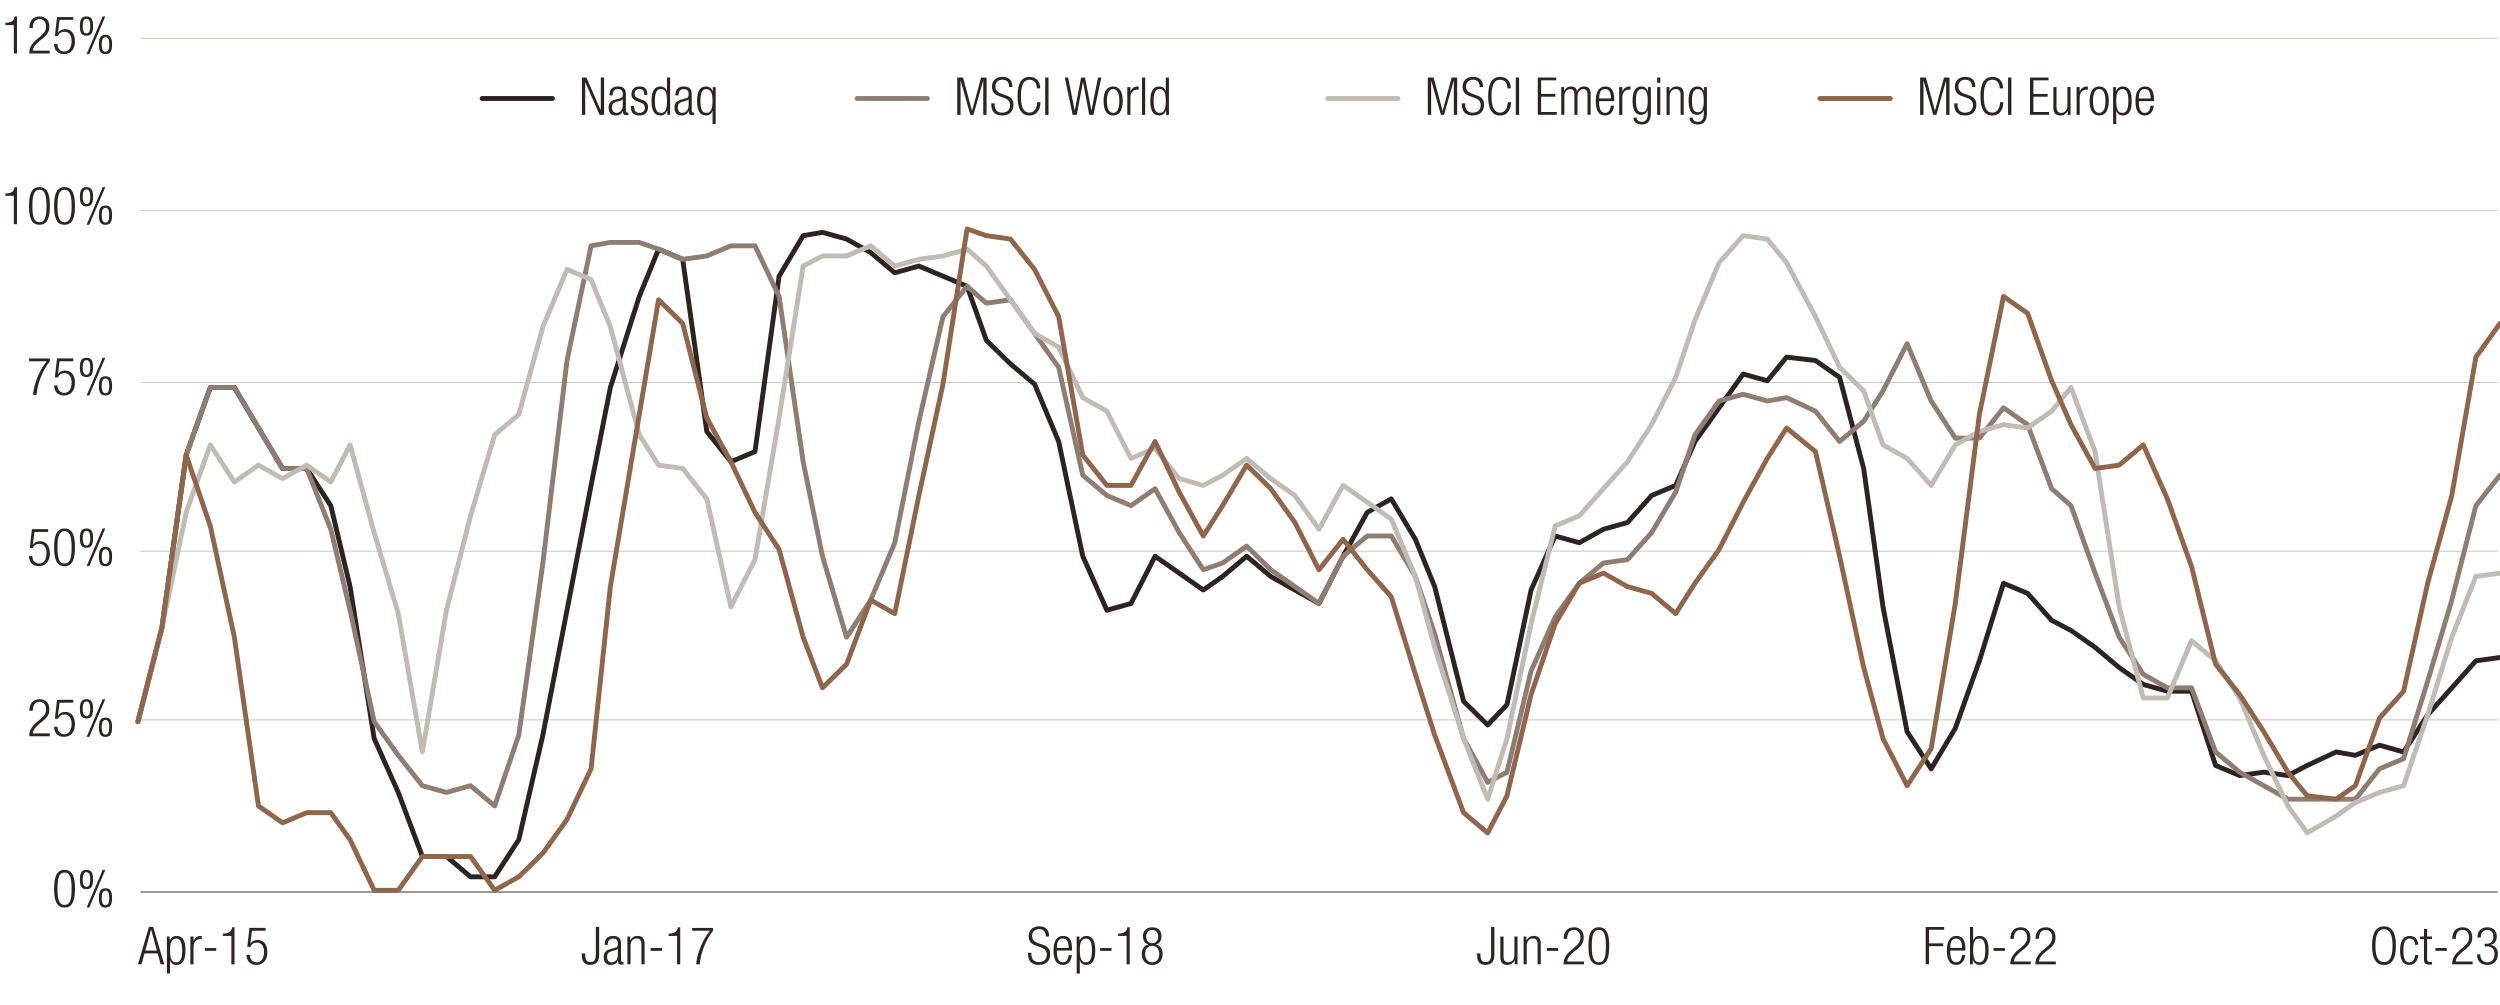 <?xml version="1.0" encoding="utf-8"?>
<!-- Generator: Adobe Illustrator 27.9.0, SVG Export Plug-In . SVG Version: 6.00 Build 0)  -->
<svg version="1.1" xmlns="http://www.w3.org/2000/svg" xmlns:xlink="http://www.w3.org/1999/xlink" x="0px" y="0px"
	 viewBox="0 0 765 307.52" style="enable-background:new 0 0 765 307.52;" xml:space="preserve">
<style type="text/css">
	.st0{fill:none;stroke:#C0BBB5;stroke-width:0.25;stroke-linejoin:round;stroke-miterlimit:10;}
	.st1{fill:none;stroke:#000000;stroke-width:0.25;stroke-linejoin:round;stroke-miterlimit:10;}
	.st2{fill:none;stroke:#2C2423;stroke-width:1.5;stroke-linecap:round;stroke-linejoin:round;stroke-miterlimit:10;}
	.st3{fill:none;stroke:#8D7D72;stroke-width:1.5;stroke-linecap:round;stroke-linejoin:round;stroke-miterlimit:10;}
	.st4{fill:none;stroke:#C0BBB5;stroke-width:1.5;stroke-linecap:round;stroke-linejoin:round;stroke-miterlimit:10;}
	.st5{fill:none;stroke:#8F654C;stroke-width:1.5;stroke-linecap:round;stroke-linejoin:round;stroke-miterlimit:10;}
	.st6{fill:#2C2423;}
</style>
<g id="Recent">
</g>
<g id="Long_term">
</g>
<g id="Titles">
</g>
<g id="Axes_copy">
</g>
<g id="Guide">
</g>
<g id="LEGEND_copy">
	<g>
		<line class="st0" x1="42.95" y1="220.29" x2="764.26" y2="220.29"/>
		<line class="st0" x1="42.95" y1="168.66" x2="764.26" y2="168.66"/>
		<line class="st0" x1="42.95" y1="117.03" x2="764.26" y2="117.03"/>
		<line class="st0" x1="42.95" y1="64.38" x2="764.26" y2="64.38"/>
		<line class="st0" x1="42.95" y1="11.72" x2="764.26" y2="11.72"/>
		<line class="st1" x1="42.95" y1="272.95" x2="764.26" y2="272.95"/>
		<polyline class="st2" points="42.21,220.8 49.59,191.89 56.97,139.23 64.34,118.58 71.72,118.58 79.09,130.97 86.47,143.36 
			93.84,143.36 101.22,154.72 107.12,179.5 114.49,225.97 121.87,242.49 129.24,262.1 136.62,262.1 143.99,268.3 151.37,268.3 
			158.75,256.94 166.12,224.93 173.5,186.73 180.87,148.53 186.77,118.58 195.62,90.71 201.52,76.25 208.9,79.35 216.27,132.01 
			223.65,141.3 231.02,138.2 238.4,84.51 245.77,72.12 251.67,71.09 259.05,73.15 266.43,77.28 273.8,83.48 281.18,81.41 
			288.55,84.51 295.93,87.61 301.83,104.13 309.2,111.36 316.58,117.55 323.95,135.1 331.33,170.21 338.7,186.73 346.08,184.67 
			353.45,170.21 360.83,175.37 368.21,180.54 374.11,176.41 381.48,170.21 388.86,176.41 396.23,180.54 403.61,184.67 
			410.98,170.21 418.36,156.79 425.73,152.66 433.11,165.05 439.01,179.5 447.86,214.61 455.23,221.84 461.13,215.64 468.51,180.54 
			475.89,164.01 483.26,166.08 490.64,161.95 498.01,159.88 505.39,151.62 512.76,148.53 518.66,135.1 526.04,124.78 533.41,114.45 
			540.79,116.52 546.69,109.29 555.54,110.32 562.92,115.49 570.29,143.36 576.19,185.7 583.57,223.9 590.94,235.26 598.32,222.87 
			605.69,202.22 613.07,178.47 620.44,181.57 627.82,189.83 633.72,192.93 641.09,198.09 648.47,204.28 655.84,209.45 
			663.22,211.51 670.6,211.51 677.97,234.23 685.35,237.32 692.72,236.29 700.1,237.32 706,234.23 714.85,230.1 720.75,231.13 
			728.12,228.03 735.5,230.1 742.87,218.74 750.25,210.48 757.62,202.22 765,201.19 		"/>
		<polyline class="st3" points="42.21,220.8 49.59,191.89 56.97,139.23 64.34,118.58 71.72,118.58 79.09,130.97 86.47,143.36 
			93.84,143.36 101.22,161.95 107.12,186.73 114.49,220.8 121.87,231.13 129.24,240.42 136.62,242.49 143.99,240.42 151.37,246.62 
			158.75,224.93 166.12,172.28 173.5,110.32 180.87,75.22 186.77,74.19 195.62,74.19 201.52,76.25 208.9,79.35 216.27,78.32 
			223.65,75.22 231.02,75.22 238.4,90.71 245.77,141.3 251.67,170.21 259.05,194.99 266.43,183.63 273.8,166.08 281.18,128.91 
			288.55,96.9 295.93,87.61 301.83,92.77 309.2,91.74 316.58,102.06 323.95,112.39 331.33,145.43 338.7,151.62 346.08,154.72 
			353.45,149.56 360.83,162.98 368.21,174.34 374.11,172.28 381.48,167.11 388.86,174.34 396.23,179.5 403.61,184.67 410.98,170.21 
			418.36,164.01 425.73,164.01 433.11,176.41 439.01,193.96 447.86,225.97 455.23,239.39 461.13,236.29 468.51,205.32 475.89,188.8 
			483.26,178.47 490.64,172.28 498.01,171.24 505.39,162.98 512.76,150.59 518.66,133.04 526.04,122.71 533.41,120.65 
			540.79,122.71 546.69,121.68 555.54,125.81 562.92,135.1 570.29,128.91 576.19,119.62 583.57,105.16 590.94,122.71 598.32,134.07 
			605.69,134.07 613.07,124.78 620.44,129.94 627.82,149.56 633.72,154.72 641.09,175.37 648.47,194.99 655.84,206.35 
			663.22,210.48 670.6,210.48 677.97,230.1 685.35,236.29 692.72,240.42 700.1,244.55 706,244.55 714.85,244.55 720.75,244.55 
			728.12,235.26 735.5,232.16 742.87,208.41 750.25,183.63 757.62,154.72 765,145.43 		"/>
		<polyline class="st4" points="42.21,220.8 49.59,191.89 56.97,156.79 64.34,136.14 71.72,147.49 79.09,142.33 86.47,146.46 
			93.84,142.33 101.22,147.49 107.12,136.14 114.49,162.98 121.87,187.76 129.24,230.1 136.62,186.73 143.99,157.82 151.37,133.04 
			158.75,126.84 166.12,100 173.5,82.45 180.87,85.54 186.77,100 195.62,133.04 201.52,142.33 208.9,143.36 216.27,152.66 
			223.65,185.7 231.02,171.24 238.4,127.88 245.77,81.41 251.67,78.32 259.05,78.32 266.43,75.22 273.8,81.41 281.18,79.35 
			288.55,78.32 295.93,76.25 301.83,81.41 309.2,91.74 316.58,102.06 323.95,106.19 331.33,121.68 338.7,125.81 346.08,140.27 
			353.45,137.17 360.83,146.46 368.21,148.53 374.11,145.43 381.48,140.27 388.86,146.46 396.23,151.62 403.61,161.95 
			410.98,148.53 418.36,153.69 425.73,158.85 433.11,176.41 439.01,198.09 447.86,225.97 455.23,244.55 461.13,225.97 
			468.51,190.86 475.89,160.92 483.26,157.82 490.64,149.56 498.01,141.3 505.39,129.94 512.76,115.49 518.66,97.93 526.04,80.38 
			533.41,72.12 540.79,73.15 546.69,80.38 555.54,96.9 562.92,112.39 570.29,119.62 576.19,136.14 583.57,140.27 590.94,148.53 
			598.32,136.14 605.69,132.01 613.07,129.94 620.44,130.97 627.82,125.81 633.72,118.58 641.09,138.2 648.47,185.7 655.84,213.58 
			663.22,213.58 670.6,196.02 677.97,202.22 685.35,213.58 692.72,231.13 700.1,246.62 706,254.88 714.85,249.71 720.75,245.58 
			728.12,242.49 735.5,240.42 742.87,218.74 750.25,194.99 757.62,176.41 765,175.37 		"/>
		<polyline class="st5" points="42.21,220.8 49.59,191.89 56.97,139.23 64.34,160.92 71.72,194.99 79.09,246.62 86.47,251.78 
			93.84,248.68 101.22,248.68 107.12,256.94 114.49,272.43 121.87,272.43 129.24,262.1 136.62,262.1 143.99,262.1 151.37,272.43 
			158.75,268.3 166.12,261.07 173.5,250.75 180.87,235.26 186.77,179.5 195.62,126.84 201.52,91.74 208.9,98.97 216.27,127.88 
			223.65,141.3 231.02,156.79 238.4,168.14 245.77,194.99 251.67,210.48 259.05,203.25 266.43,183.63 273.8,187.76 281.18,151.62 
			288.55,117.55 295.93,70.05 301.83,72.12 309.2,73.15 316.58,82.45 323.95,96.9 331.33,139.23 338.7,148.53 346.08,148.53 
			353.45,135.1 360.83,150.59 368.21,164.01 374.11,154.72 381.48,142.33 388.86,149.56 396.23,159.88 403.61,174.34 410.98,165.05 
			418.36,174.34 425.73,182.6 433.11,206.35 439.01,224.93 447.86,248.68 455.23,254.88 461.13,243.52 468.51,212.54 475.89,190.86 
			483.26,178.47 490.64,175.37 498.01,179.5 505.39,181.57 512.76,187.76 518.66,178.47 526.04,168.14 533.41,153.69 540.79,140.27 
			546.69,130.97 555.54,138.2 562.92,170.21 570.29,204.28 576.19,225.97 583.57,240.42 590.94,229.06 598.32,184.67 605.69,126.84 
			613.07,90.71 620.44,95.87 627.82,116.52 633.72,129.94 641.09,143.36 648.47,142.33 655.84,136.14 663.22,152.66 670.6,173.31 
			677.97,203.25 685.35,212.54 692.72,223.9 700.1,236.29 706,243.52 714.85,244.55 720.75,240.42 728.12,219.77 735.5,211.51 
			742.87,178.47 750.25,151.62 757.62,109.29 765,98.97 		"/>
	</g>
	<g>
		<g>
			<g>
				<path class="st6" d="M19.75,266.18c2.58,0,3.19,2.42,3.19,5.76s-0.61,5.76-3.19,5.76c-2.58,0-3.19-2.42-3.19-5.76
					S17.18,266.18,19.75,266.18z M19.75,276.91c1.55,0,2.16-1.33,2.16-4.96s-0.61-4.96-2.16-4.96c-1.55,0-2.16,1.33-2.16,4.96
					S18.2,276.91,19.75,276.91z"/>
				<path class="st6" d="M26.46,266.18c1.28,0,2.02,0.62,2.02,2.95c0,2.32-0.74,2.95-2.02,2.95c-1.28,0-2.02-0.62-2.02-2.95
					C24.44,266.81,25.18,266.18,26.46,266.18z M26.46,271.37c0.69,0,1.15-0.53,1.15-2.24c0-1.7-0.46-2.24-1.15-2.24
					c-0.67,0-1.15,0.54-1.15,2.24C25.3,270.84,25.78,271.37,26.46,271.37z M31.42,266.18h0.8l-4.91,11.53h-0.8L31.42,266.18z
					 M32.28,271.82c1.28,0,2.02,0.62,2.02,2.95c0,2.32-0.74,2.95-2.02,2.95c-1.28,0-2.02-0.62-2.02-2.95
					C30.27,272.44,31,271.82,32.28,271.82z M32.28,277.01c0.69,0,1.15-0.53,1.15-2.24c0-1.7-0.46-2.24-1.15-2.24
					c-0.67,0-1.15,0.54-1.15,2.24C31.13,276.48,31.61,277.01,32.28,277.01z"/>
			</g>
		</g>
		<g>
			<g>
				<path class="st6" d="M8.98,217.51c0.03-2.19,1.07-3.55,3.2-3.55c1.54,0,2.93,0.91,2.93,3.07c0,1.38-0.42,2.29-1.87,3.49
					l-1.23,1.01c-1.18,0.98-1.81,1.71-1.98,2.9h5.19v0.86H8.94c0-1.87,0.85-3.09,2.37-4.37l1.22-1.02c1.14-0.96,1.57-1.73,1.57-2.82
					c0-1.5-0.83-2.32-2-2.32c-1.3,0-2.02,0.86-2.08,2.75H8.98z"/>
				<path class="st6" d="M22.41,214.15v0.86h-4.19l-0.5,3.95l0.03,0.03c0.43-0.83,1.36-1.15,2.19-1.15c1.74,0,2.99,1.23,2.99,3.75
					c0,2.27-1.14,3.89-3.36,3.89c-1.76,0-3.01-1.1-3.01-3.09h1.02c0,1.28,0.74,2.29,2.1,2.29c1.36,0,2.23-1.12,2.23-3.25
					c0-1.57-0.69-2.79-2.21-2.79c-0.85,0-1.63,0.4-1.95,1.31h-0.96l0.66-5.81H22.41z"/>
				<path class="st6" d="M26.46,213.95c1.28,0,2.02,0.62,2.02,2.95c0,2.32-0.74,2.95-2.02,2.95c-1.28,0-2.02-0.62-2.02-2.95
					C24.44,214.58,25.18,213.95,26.46,213.95z M26.46,219.14c0.69,0,1.15-0.53,1.15-2.24c0-1.7-0.46-2.24-1.15-2.24
					c-0.67,0-1.15,0.54-1.15,2.24C25.3,218.61,25.78,219.14,26.46,219.14z M31.42,213.95h0.8l-4.91,11.53h-0.8L31.42,213.95z
					 M32.28,219.59c1.28,0,2.02,0.62,2.02,2.95c0,2.32-0.74,2.95-2.02,2.95c-1.28,0-2.02-0.62-2.02-2.95
					C30.27,220.21,31,219.59,32.28,219.59z M32.28,224.78c0.69,0,1.15-0.53,1.15-2.24c0-1.7-0.46-2.24-1.15-2.24
					c-0.67,0-1.15,0.54-1.15,2.24C31.13,224.25,31.61,224.78,32.28,224.78z"/>
			</g>
		</g>
		<g>
			<g>
				<path class="st6" d="M14.73,161.92v0.86h-4.19l-0.5,3.95l0.03,0.03c0.43-0.83,1.36-1.15,2.19-1.15c1.74,0,2.99,1.23,2.99,3.75
					c0,2.27-1.14,3.89-3.36,3.89c-1.76,0-3.01-1.1-3.01-3.09h1.02c0,1.28,0.74,2.29,2.1,2.29c1.36,0,2.23-1.12,2.23-3.25
					c0-1.57-0.69-2.79-2.21-2.79c-0.85,0-1.63,0.4-1.95,1.31H9.11l0.66-5.81H14.73z"/>
				<path class="st6" d="M19.75,161.72c2.58,0,3.19,2.42,3.19,5.76c0,3.35-0.61,5.76-3.19,5.76c-2.58,0-3.19-2.42-3.19-5.76
					C16.57,164.14,17.18,161.72,19.75,161.72z M19.75,172.45c1.55,0,2.16-1.33,2.16-4.96c0-3.63-0.61-4.96-2.16-4.96
					c-1.55,0-2.16,1.33-2.16,4.96C17.59,171.12,18.2,172.45,19.75,172.45z"/>
				<path class="st6" d="M26.46,161.72c1.28,0,2.02,0.62,2.02,2.95c0,2.32-0.74,2.94-2.02,2.94c-1.28,0-2.02-0.62-2.02-2.94
					C24.44,162.35,25.18,161.72,26.46,161.72z M26.46,166.91c0.69,0,1.15-0.53,1.15-2.24c0-1.7-0.46-2.24-1.15-2.24
					c-0.67,0-1.15,0.54-1.15,2.24C25.3,166.38,25.78,166.91,26.46,166.91z M31.42,161.72h0.8l-4.91,11.52h-0.8L31.42,161.72z
					 M32.28,167.36c1.28,0,2.02,0.62,2.02,2.95s-0.74,2.95-2.02,2.95c-1.28,0-2.02-0.62-2.02-2.95S31,167.36,32.28,167.36z
					 M32.28,172.55c0.69,0,1.15-0.53,1.15-2.24c0-1.7-0.46-2.24-1.15-2.24c-0.67,0-1.15,0.54-1.15,2.24
					C31.13,172.02,31.61,172.55,32.28,172.55z"/>
			</g>
		</g>
		<g>
			<g>
				<path class="st6" d="M8.89,109.69h6.37v0.86c-2.43,2.99-3.83,7.2-4.07,10.28H10.1c0.18-3.12,1.95-7.57,4.19-10.28H8.89V109.69z"
					/>
				<path class="st6" d="M22.41,109.69v0.86h-4.19l-0.5,3.95l0.03,0.03c0.43-0.83,1.36-1.15,2.19-1.15c1.74,0,2.99,1.23,2.99,3.75
					c0,2.27-1.14,3.89-3.36,3.89c-1.76,0-3.01-1.1-3.01-3.09h1.02c0,1.28,0.74,2.29,2.1,2.29c1.36,0,2.23-1.12,2.23-3.25
					c0-1.57-0.69-2.79-2.21-2.79c-0.85,0-1.63,0.4-1.95,1.31h-0.96l0.66-5.81H22.41z"/>
				<path class="st6" d="M26.46,109.49c1.28,0,2.02,0.62,2.02,2.95c0,2.32-0.74,2.94-2.02,2.94c-1.28,0-2.02-0.62-2.02-2.94
					C24.44,110.12,25.18,109.49,26.46,109.49z M26.46,114.68c0.69,0,1.15-0.53,1.15-2.24c0-1.7-0.46-2.24-1.15-2.24
					c-0.67,0-1.15,0.54-1.15,2.24C25.3,114.15,25.78,114.68,26.46,114.68z M31.42,109.49h0.8l-4.91,11.52h-0.8L31.42,109.49z
					 M32.28,115.13c1.28,0,2.02,0.62,2.02,2.95c0,2.32-0.74,2.94-2.02,2.94c-1.28,0-2.02-0.62-2.02-2.94
					C30.27,115.75,31,115.13,32.28,115.13z M32.28,120.32c0.69,0,1.15-0.53,1.15-2.24c0-1.7-0.46-2.24-1.15-2.24
					c-0.67,0-1.15,0.54-1.15,2.24C31.13,119.79,31.61,120.32,32.28,120.32z"/>
			</g>
		</g>
		<g>
			<g>
				<path class="st6" d="M4.23,7.69H1.64v-0.7c1.9-0.02,2.75-0.77,2.82-1.95h0.74v11.33H4.23V7.69z"/>
				<path class="st6" d="M8.98,8.59c0.03-2.19,1.07-3.55,3.2-3.55c1.54,0,2.93,0.91,2.93,3.07c0,1.38-0.42,2.29-1.87,3.49
					l-1.23,1.01c-1.18,0.98-1.81,1.71-1.98,2.9h5.19v0.86H8.93c0-1.87,0.85-3.09,2.37-4.37l1.22-1.02c1.14-0.96,1.57-1.73,1.57-2.82
					c0-1.5-0.83-2.32-2-2.32c-1.3,0-2.02,0.86-2.08,2.75H8.98z"/>
				<path class="st6" d="M22.41,5.23v0.86h-4.19l-0.5,3.95l0.03,0.03c0.43-0.83,1.36-1.15,2.19-1.15c1.74,0,2.99,1.23,2.99,3.75
					c0,2.27-1.14,3.89-3.36,3.89c-1.76,0-3.01-1.1-3.01-3.09h1.02c0,1.28,0.74,2.29,2.1,2.29c1.36,0,2.23-1.12,2.23-3.25
					c0-1.57-0.69-2.79-2.21-2.79c-0.85,0-1.63,0.4-1.95,1.31h-0.96l0.66-5.81H22.41z"/>
				<path class="st6" d="M26.46,5.03c1.28,0,2.02,0.62,2.02,2.95c0,2.32-0.74,2.94-2.02,2.94c-1.28,0-2.02-0.62-2.02-2.94
					C24.44,5.66,25.18,5.03,26.46,5.03z M26.46,10.22c0.69,0,1.15-0.53,1.15-2.24c0-1.7-0.46-2.24-1.15-2.24
					c-0.67,0-1.15,0.54-1.15,2.24C25.3,9.69,25.78,10.22,26.46,10.22z M31.42,5.03h0.8L27.3,16.56h-0.8L31.42,5.03z M32.28,10.67
					c1.28,0,2.02,0.62,2.02,2.95c0,2.32-0.74,2.94-2.02,2.94c-1.28,0-2.02-0.62-2.02-2.94C30.27,11.29,31,10.67,32.28,10.67z
					 M32.28,15.85c0.69,0,1.15-0.53,1.15-2.24c0-1.7-0.46-2.24-1.15-2.24c-0.67,0-1.15,0.54-1.15,2.24
					C31.13,15.33,31.61,15.85,32.28,15.85z"/>
			</g>
		</g>
		<g>
			<g>
				<path class="st6" d="M4.23,59.92H1.64v-0.7c1.9-0.02,2.75-0.77,2.82-1.95h0.74V68.6H4.23V59.92z"/>
				<path class="st6" d="M12.07,57.26c2.58,0,3.19,2.42,3.19,5.76c0,3.35-0.61,5.76-3.19,5.76c-2.58,0-3.19-2.42-3.19-5.76
					C8.89,59.68,9.5,57.26,12.07,57.26z M12.07,67.99c1.55,0,2.16-1.33,2.16-4.96c0-3.63-0.61-4.96-2.16-4.96
					c-1.55,0-2.16,1.33-2.16,4.96C9.91,66.66,10.52,67.99,12.07,67.99z"/>
				<path class="st6" d="M19.75,57.26c2.58,0,3.19,2.42,3.19,5.76c0,3.35-0.61,5.76-3.19,5.76c-2.58,0-3.19-2.42-3.19-5.76
					C16.57,59.68,17.18,57.26,19.75,57.26z M19.75,67.99c1.55,0,2.16-1.33,2.16-4.96c0-3.63-0.61-4.96-2.16-4.96
					c-1.55,0-2.16,1.33-2.16,4.96C17.59,66.66,18.2,67.99,19.75,67.99z"/>
				<path class="st6" d="M26.46,57.26c1.28,0,2.02,0.62,2.02,2.95c0,2.32-0.74,2.94-2.02,2.94c-1.28,0-2.02-0.62-2.02-2.94
					C24.44,57.89,25.18,57.26,26.46,57.26z M26.46,62.45c0.69,0,1.15-0.53,1.15-2.24c0-1.7-0.46-2.24-1.15-2.24
					c-0.67,0-1.15,0.54-1.15,2.24C25.3,61.92,25.78,62.45,26.46,62.45z M31.42,57.26h0.8L27.3,68.79h-0.8L31.42,57.26z M32.28,62.9
					c1.28,0,2.02,0.62,2.02,2.95c0,2.32-0.74,2.94-2.02,2.94c-1.28,0-2.02-0.62-2.02-2.94C30.27,63.52,31,62.9,32.28,62.9z
					 M32.28,68.09c0.69,0,1.15-0.53,1.15-2.24c0-1.7-0.46-2.24-1.15-2.24c-0.67,0-1.15,0.54-1.15,2.24
					C31.13,67.56,31.61,68.09,32.28,68.09z"/>
			</g>
		</g>
	</g>
	<g>
		<g>
			<path class="st6" d="M45.59,283.65h1.28l3.38,11.43h-1.09l-0.93-3.33h-4l-0.93,3.33h-1.09L45.59,283.65z M48.01,290.88
				l-1.76-6.43h-0.03l-1.76,6.43H48.01z"/>
			<path class="st6" d="M51.06,286.58h0.86v1.22h0.03c0.3-0.78,1.01-1.41,2.1-1.41c1.89,0,2.71,1.5,2.71,4.45
				c0,2.93-0.85,4.43-2.72,4.43c-1.06,0-1.78-0.58-1.98-1.47h-0.03v4.1h-0.96V286.58z M53.91,287.19c-0.54,0-1.02,0.29-1.34,0.75
				c-0.42,0.59-0.54,1.42-0.54,2.9c0,3.14,0.88,3.63,1.86,3.63c0.96,0,1.86-0.5,1.86-3.63C55.74,287.75,54.84,287.19,53.91,287.19z"
				/>
			<path class="st6" d="M58.26,286.58h0.96v1.33h0.03c0.37-0.94,1.15-1.52,2.14-1.52c0.11,0,0.22,0.02,0.34,0.05v0.96
				c-0.16-0.03-0.32-0.05-0.46-0.05c-1.06,0-2.05,0.77-2.05,2.42v5.31h-0.96V286.58z"/>
			<path class="st6" d="M66.18,290.1v0.86h-3.47v-0.86H66.18z"/>
			<path class="st6" d="M70.79,286.4H68.2v-0.7c1.9-0.02,2.75-0.77,2.82-1.95h0.74v11.33h-0.96V286.4z"/>
			<path class="st6" d="M81.29,283.94v0.86h-4.19l-0.5,3.95l0.03,0.03c0.43-0.83,1.36-1.15,2.19-1.15c1.74,0,2.99,1.23,2.99,3.75
				c0,2.27-1.14,3.89-3.36,3.89c-1.76,0-3.01-1.1-3.01-3.09h1.02c0,1.28,0.74,2.29,2.1,2.29c1.36,0,2.23-1.12,2.23-3.25
				c0-1.57-0.69-2.79-2.21-2.79c-0.85,0-1.63,0.4-1.95,1.31h-0.96l0.66-5.81H81.29z"/>
		</g>
	</g>
	<g>
		<g>
			<path class="st6" d="M178.04,291.73h1.02V292c0,1.55,0.4,2.4,1.52,2.4s1.74-0.48,1.74-2.31v-8.45h1.02v8.56
				c0,1.97-0.91,3.06-2.72,3.06c-1.63,0-2.59-0.85-2.59-3.07V291.73z"/>
			<path class="st6" d="M185,289.11c0-1.74,0.83-2.72,2.62-2.72c1.76,0,2.4,0.91,2.4,2.26v5.03c0,0.48,0.16,0.7,0.5,0.7h0.27v0.7
				c-0.18,0.06-0.32,0.1-0.45,0.1c-0.75,0-1.23-0.18-1.23-1.06v-0.29h-0.03c-0.38,1.12-1.25,1.44-2.19,1.44
				c-1.49,0-2.16-0.93-2.16-2.4c0-1.12,0.51-2.02,1.71-2.35l1.81-0.51c0.67-0.19,0.82-0.35,0.82-1.34c0-1.09-0.61-1.47-1.47-1.47
				c-1.14,0-1.63,0.69-1.63,1.92H185z M189.07,290.28h-0.03c-0.1,0.29-0.64,0.46-1.02,0.56l-0.8,0.21
				c-0.96,0.26-1.46,0.75-1.46,1.76c0,0.99,0.51,1.66,1.34,1.66c1.17,0,1.97-0.88,1.97-2.4V290.28z"/>
			<path class="st6" d="M191.99,286.58h0.86v1.18h0.03c0.48-0.94,1.31-1.38,2.18-1.38c1.3,0,2.18,0.67,2.18,2.27v6.42h-0.96v-6.15
				c0-1.17-0.48-1.75-1.46-1.75c-1.12,0-1.87,0.87-1.87,2.18v5.71h-0.96V286.58z"/>
			<path class="st6" d="M202.57,290.1v0.86h-3.47v-0.86H202.57z"/>
			<path class="st6" d="M207.18,286.4h-2.59v-0.7c1.9-0.02,2.75-0.77,2.82-1.95h0.74v11.33h-0.96V286.4z"/>
			<path class="st6" d="M211.83,283.94h6.37v0.86c-2.43,2.99-3.83,7.2-4.07,10.28h-1.09c0.18-3.12,1.95-7.57,4.19-10.28h-5.41
				V283.94z"/>
		</g>
	</g>
	<g>
		<g>
			<path class="st6" d="M320.03,286.58c0-1.41-0.66-2.26-2.05-2.26s-2.16,0.91-2.16,2.05c0,3.41,5.54,1.54,5.54,5.55
				c0,2.21-1.38,3.35-3.46,3.35c-2.14,0-3.33-1.15-3.33-3.39v-0.34h1.02v0.43c0,1.46,0.77,2.43,2.27,2.43
				c1.44,0,2.46-0.72,2.46-2.32c0-3.39-5.54-1.46-5.54-5.6c0-1.79,1.17-3.03,3.15-3.03c2.13,0,3.1,1.09,3.1,3.12H320.03z"/>
			<path class="st6" d="M327.97,292.26c-0.14,1.81-1.14,3.01-2.74,3.01c-1.79,0-2.85-1.25-2.85-4.45c0-2.95,1.06-4.43,2.93-4.43
				c1.89,0,2.74,1.3,2.74,4.13v0.35h-4.64v0.4c0,2.45,0.86,3.2,1.81,3.2c1.01,0,1.63-0.72,1.79-2.21H327.97z M327.02,290.07
				c-0.03-2.11-0.62-2.88-1.81-2.88c-1.18,0-1.78,0.77-1.81,2.88H327.02z"/>
			<path class="st6" d="M329.45,286.58h0.86v1.22h0.03c0.3-0.78,1.01-1.41,2.1-1.41c1.89,0,2.71,1.5,2.71,4.45
				c0,2.93-0.85,4.43-2.72,4.43c-1.06,0-1.78-0.58-1.98-1.47h-0.03v4.1h-0.96V286.58z M332.3,287.19c-0.54,0-1.02,0.29-1.34,0.75
				c-0.42,0.59-0.54,1.42-0.54,2.9c0,3.14,0.88,3.63,1.86,3.63c0.96,0,1.86-0.5,1.86-3.63C334.13,287.75,333.23,287.19,332.3,287.19
				z"/>
			<path class="st6" d="M340.13,290.1v0.86h-3.47v-0.86H340.13z"/>
			<path class="st6" d="M344.73,286.4h-2.59v-0.7c1.9-0.02,2.75-0.77,2.82-1.95h0.74v11.33h-0.96V286.4z"/>
			<path class="st6" d="M351.44,289.08v-0.03c-1.12-0.29-1.71-1.42-1.71-2.5c0-1.86,1.2-2.8,2.85-2.8c1.66,0,2.85,0.94,2.85,2.8
				c0,1.07-0.58,2.21-1.71,2.5v0.03c1.39,0.14,2.05,1.47,2.05,2.8c0,2.14-1.28,3.39-3.19,3.39c-1.89,0-3.19-1.25-3.19-3.39
				C349.39,290.55,350.04,289.22,351.44,289.08z M352.57,294.47c1.44,0,2.16-1.15,2.16-2.51c0-1.38-0.72-2.53-2.16-2.53
				c-1.44,0-2.16,1.15-2.16,2.53C350.41,293.32,351.13,294.47,352.57,294.47z M352.57,288.63c1.23,0,1.82-0.83,1.82-2.03
				c0-1.22-0.59-2.05-1.82-2.05c-1.22,0-1.83,0.83-1.83,2.05C350.75,287.79,351.36,288.63,352.57,288.63z"/>
		</g>
	</g>
	<g>
		<g>
			<path class="st6" d="M451.98,291.73h1.02V292c0,1.55,0.4,2.4,1.52,2.4c1.12,0,1.75-0.48,1.75-2.31v-8.45h1.02v8.56
				c0,1.97-0.91,3.06-2.72,3.06c-1.63,0-2.59-0.85-2.59-3.07V291.73z"/>
			<path class="st6" d="M459.12,286.58h0.96v5.99c0,1.38,0.46,1.9,1.47,1.9c1.09,0,1.86-0.86,1.86-2.18v-5.71h0.96v8.5h-0.87v-1.18
				h-0.03c-0.48,0.94-1.31,1.38-2.18,1.38c-1.3,0-2.18-0.67-2.18-2.27V286.58z"/>
			<path class="st6" d="M466.22,286.58h0.86v1.18h0.03c0.48-0.94,1.31-1.38,2.18-1.38c1.3,0,2.18,0.67,2.18,2.27v6.42h-0.96v-6.15
				c0-1.17-0.48-1.75-1.46-1.75c-1.12,0-1.87,0.87-1.87,2.18v5.71h-0.96V286.58z"/>
			<path class="st6" d="M476.8,290.1v0.86h-3.47v-0.86H476.8z"/>
			<path class="st6" d="M478.48,287.3c0.03-2.19,1.07-3.55,3.2-3.55c1.54,0,2.93,0.91,2.93,3.07c0,1.38-0.42,2.29-1.87,3.49
				l-1.23,1.01c-1.18,0.98-1.81,1.71-1.98,2.9h5.19v0.86h-6.27c0-1.87,0.85-3.09,2.37-4.37l1.22-1.02c1.14-0.96,1.57-1.73,1.57-2.82
				c0-1.5-0.83-2.32-2-2.32c-1.3,0-2.02,0.86-2.08,2.75H478.48z"/>
			<path class="st6" d="M489.25,283.74c2.58,0,3.18,2.42,3.18,5.76s-0.61,5.76-3.18,5.76s-3.19-2.42-3.19-5.76
				S486.67,283.74,489.25,283.74z M489.25,294.47c1.55,0,2.16-1.33,2.16-4.96s-0.61-4.96-2.16-4.96s-2.16,1.33-2.16,4.96
				S487.7,294.47,489.25,294.47z"/>
		</g>
	</g>
	<g>
		<g>
			<path class="st6" d="M589.25,283.65h5.67v0.86h-4.64v4.16h4.34v0.86h-4.34v5.54h-1.02V283.65z"/>
			<path class="st6" d="M601.33,292.26c-0.14,1.81-1.14,3.01-2.74,3.01c-1.79,0-2.85-1.25-2.85-4.45c0-2.95,1.06-4.43,2.93-4.43
				c1.89,0,2.74,1.3,2.74,4.13v0.35h-4.64v0.4c0,2.45,0.86,3.2,1.81,3.2c1.01,0,1.63-0.72,1.79-2.21H601.33z M600.39,290.07
				c-0.03-2.11-0.62-2.88-1.81-2.88s-1.78,0.77-1.81,2.88H600.39z"/>
			<path class="st6" d="M602.82,283.65h0.96v4.21h0.03c0.21-0.9,0.93-1.47,1.98-1.47c1.87,0,2.72,1.5,2.72,4.43
				c0,2.95-0.85,4.45-2.72,4.45c-1.01,0-1.83-0.62-2.08-1.6h-0.03v1.41h-0.86V283.65z M605.64,294.47c0.96,0,1.86-0.5,1.86-3.65
				c0-3.14-0.9-3.63-1.86-3.63c-0.98,0-1.86,0.5-1.86,3.63C603.78,293.97,604.66,294.47,605.64,294.47z"/>
			<path class="st6" d="M613.49,290.1v0.86h-3.47v-0.86H613.49z"/>
			<path class="st6" d="M615.17,287.3c0.03-2.19,1.07-3.55,3.2-3.55c1.54,0,2.93,0.91,2.93,3.07c0,1.38-0.42,2.29-1.87,3.49
				l-1.23,1.01c-1.18,0.98-1.81,1.71-1.98,2.9h5.19v0.86h-6.27c0-1.87,0.85-3.09,2.37-4.37l1.22-1.02c1.14-0.96,1.57-1.73,1.57-2.82
				c0-1.5-0.83-2.32-2-2.32c-1.3,0-2.02,0.86-2.08,2.75H615.17z"/>
			<path class="st6" d="M622.85,287.3c0.03-2.19,1.07-3.55,3.2-3.55c1.54,0,2.93,0.91,2.93,3.07c0,1.38-0.42,2.29-1.87,3.49
				l-1.23,1.01c-1.18,0.98-1.81,1.71-1.98,2.9h5.19v0.86h-6.27c0-1.87,0.85-3.09,2.37-4.37l1.22-1.02c1.14-0.96,1.57-1.73,1.57-2.82
				c0-1.5-0.83-2.32-2-2.32c-1.3,0-2.02,0.86-2.08,2.75H622.85z"/>
		</g>
	</g>
	<g>
		<g>
			<path class="st6" d="M729.5,283.46c2.34,0,3.65,1.81,3.65,5.91s-1.31,5.91-3.65,5.91s-3.65-1.81-3.65-5.91
				S727.16,283.46,729.5,283.46z M729.5,294.41c1.63,0,2.62-1.34,2.62-5.04c0-3.7-0.99-5.04-2.62-5.04c-1.63,0-2.62,1.34-2.62,5.04
				C726.87,293.06,727.87,294.41,729.5,294.41z"/>
			<path class="st6" d="M739.98,292.26c-0.14,1.81-1.14,3.01-2.71,3.01c-1.79,0-2.85-1.25-2.85-4.45c0-2.95,1.06-4.43,2.93-4.43
				c1.6,0,2.53,0.98,2.62,2.72h-0.96c-0.11-1.33-0.64-1.92-1.67-1.92c-1.04,0-1.9,0.64-1.9,3.65c0,3.2,0.91,3.63,1.81,3.63
				c0.98,0,1.6-0.72,1.76-2.21H739.98z"/>
			<path class="st6" d="M741.74,287.38h-1.17v-0.8h1.17v-2.35h0.96v2.35h1.5v0.8h-1.5v6.1c0,0.67,0.29,0.9,0.91,0.9
				c0.19,0,0.38-0.03,0.59-0.1v0.8c-0.11,0.06-0.35,0.1-0.67,0.1c-1.3,0-1.79-0.35-1.79-1.49V287.38z"/>
			<path class="st6" d="M748.71,290.1v0.86h-3.47v-0.86H748.71z"/>
			<path class="st6" d="M750.39,287.3c0.03-2.19,1.07-3.55,3.2-3.55c1.54,0,2.93,0.91,2.93,3.07c0,1.38-0.42,2.29-1.87,3.49
				l-1.23,1.01c-1.18,0.98-1.81,1.71-1.98,2.9h5.19v0.86h-6.27c0-1.87,0.85-3.09,2.37-4.37l1.22-1.02c1.14-0.96,1.57-1.73,1.57-2.82
				c0-1.5-0.83-2.32-2-2.32c-1.3,0-2.02,0.86-2.08,2.75H750.39z"/>
			<path class="st6" d="M760.31,288.79h0.53c1.36,0,2.14-0.77,2.14-2.11c0-1.31-0.64-2.13-1.87-2.13c-1.14,0-1.99,0.74-2,2.34h-1.02
				c0-1.89,1.02-3.14,3.03-3.14c1.74,0,2.9,1.06,2.9,2.8c0,1.25-0.59,2.26-1.82,2.56v0.03c1.34,0.19,2.16,1.3,2.16,2.69
				c0,2.05-1.12,3.44-3.25,3.44c-1.95,0-3.09-1.1-3.17-3.22h1.02c0,1.33,0.69,2.42,2.14,2.42c1.15,0,2.22-0.7,2.22-2.61
				c0-1.47-0.88-2.27-2.26-2.27h-0.75V288.79z"/>
		</g>
	</g>
	<g>
		<g>
			<line class="st2" x1="147.52" y1="30.14" x2="169.05" y2="30.14"/>
			<g>
				<g>
					<path class="st6" d="M178.06,23.72h1.38l4.37,9.96h0.03v-9.96h1.02v11.43h-1.38l-4.37-9.96h-0.03v9.96h-1.02V23.72z"/>
					<path class="st6" d="M186.5,29.18c0-1.74,0.83-2.72,2.62-2.72c1.76,0,2.4,0.91,2.4,2.26v5.03c0,0.48,0.16,0.7,0.5,0.7h0.27v0.7
						c-0.18,0.06-0.32,0.1-0.45,0.1c-0.75,0-1.23-0.18-1.23-1.06V33.9h-0.03c-0.38,1.12-1.25,1.44-2.19,1.44
						c-1.49,0-2.16-0.93-2.16-2.4c0-1.12,0.51-2.02,1.71-2.35l1.81-0.51c0.67-0.19,0.82-0.35,0.82-1.34c0-1.09-0.61-1.47-1.47-1.47
						c-1.14,0-1.63,0.69-1.63,1.92H186.5z M190.57,30.35h-0.03c-0.1,0.29-0.64,0.46-1.02,0.56l-0.8,0.21
						c-0.96,0.26-1.46,0.75-1.46,1.76c0,0.99,0.51,1.66,1.34,1.66c1.17,0,1.97-0.88,1.97-2.4V30.35z"/>
					<path class="st6" d="M194.84,30.92c-1.2-0.46-1.63-1.17-1.63-2.02c0-1.75,1.09-2.45,2.53-2.45c1.6,0,2.34,0.82,2.34,2.37v0.24
						h-0.96v-0.24c0-1.1-0.51-1.57-1.39-1.57c-1.12,0-1.55,0.59-1.55,1.44c0,0.59,0.19,1.06,1.15,1.42l1.39,0.53
						c1.15,0.43,1.58,1.23,1.58,2.16c0,1.46-0.83,2.53-2.62,2.53c-1.75,0-2.61-0.72-2.61-2.64v-0.27h0.96v0.22
						c0,1.25,0.54,1.89,1.63,1.89c1.02,0,1.68-0.58,1.68-1.52c0-0.75-0.3-1.23-1.15-1.57L194.84,30.92z"/>
					<path class="st6" d="M204.2,33.74h-0.03c-0.26,0.98-1.07,1.6-2.08,1.6c-1.87,0-2.72-1.5-2.72-4.45c0-2.93,0.85-4.43,2.72-4.43
						c1.06,0,1.78,0.58,1.98,1.47h0.03v-4.21h0.96v11.43h-0.86V33.74z M202.25,34.54c0.98,0,1.86-0.5,1.86-3.65
						c0-3.14-0.88-3.63-1.86-3.63c-0.96,0-1.86,0.5-1.86,3.63C200.39,34.05,201.29,34.54,202.25,34.54z"/>
					<path class="st6" d="M206.65,29.18c0-1.74,0.83-2.72,2.62-2.72c1.76,0,2.4,0.91,2.4,2.26v5.03c0,0.48,0.16,0.7,0.5,0.7h0.27
						v0.7c-0.18,0.06-0.32,0.1-0.45,0.1c-0.75,0-1.23-0.18-1.23-1.06V33.9h-0.03c-0.38,1.12-1.25,1.44-2.19,1.44
						c-1.49,0-2.16-0.93-2.16-2.4c0-1.12,0.51-2.02,1.71-2.35l1.81-0.51c0.67-0.19,0.82-0.35,0.82-1.34c0-1.09-0.61-1.47-1.47-1.47
						c-1.14,0-1.63,0.69-1.63,1.92H206.65z M210.71,30.35h-0.03c-0.1,0.29-0.64,0.46-1.02,0.56l-0.8,0.21
						c-0.96,0.26-1.46,0.75-1.46,1.76c0,0.99,0.51,1.66,1.34,1.66c1.17,0,1.97-0.88,1.97-2.4V30.35z"/>
					<path class="st6" d="M218.03,33.87h-0.03c-0.21,0.9-0.93,1.47-1.98,1.47c-1.87,0-2.72-1.5-2.72-4.43
						c0-2.94,0.82-4.45,2.71-4.45c1.09,0,1.79,0.62,2.1,1.41h0.03v-1.22h0.86v11.32h-0.96V33.87z M216.17,34.54
						c0.98,0,1.86-0.5,1.86-3.63c0-1.47-0.13-2.3-0.54-2.9c-0.32-0.46-0.8-0.75-1.34-0.75c-0.93,0-1.82,0.56-1.82,3.65
						C214.31,34.05,215.21,34.54,216.17,34.54z"/>
				</g>
			</g>
		</g>
		<g>
			<line class="st3" x1="262.28" y1="30.14" x2="283.8" y2="30.14"/>
			<g>
				<g>
					<path class="st6" d="M292.9,23.72h1.78l2.75,10.15h0.03l2.75-10.15h1.68v11.43h-1.02V24.68h-0.03l-2.96,10.47h-0.96
						l-2.96-10.47h-0.03v10.47h-1.02V23.72z"/>
					<path class="st6" d="M308.79,26.65c0-1.41-0.66-2.26-2.05-2.26s-2.16,0.91-2.16,2.05c0,3.41,5.54,1.54,5.54,5.55
						c0,2.21-1.38,3.35-3.46,3.35c-2.14,0-3.33-1.15-3.33-3.39v-0.34h1.02v0.43c0,1.46,0.77,2.43,2.27,2.43
						c1.44,0,2.46-0.72,2.46-2.32c0-3.39-5.54-1.46-5.54-5.6c0-1.79,1.17-3.03,3.15-3.03c2.13,0,3.1,1.09,3.1,3.12H308.79z"/>
					<path class="st6" d="M318.41,31.28c-0.14,2.61-1.34,4.07-3.39,4.07c-2.34,0-3.65-1.81-3.65-5.91s1.31-5.91,3.65-5.91
						c2.32,0,3.28,1.65,3.28,3.52h-1.02c0-1.55-0.78-2.66-2.26-2.66c-1.63,0-2.62,1.34-2.62,5.04c0,3.7,0.99,5.04,2.62,5.04
						c1.44,0,2.26-1.23,2.37-3.2H318.41z"/>
					<path class="st6" d="M319.83,23.72h1.02v11.43h-1.02V23.72z"/>
					<path class="st6" d="M325.83,23.72h1.02l2,10.05h0.03l1.95-10.05h1.18l1.95,10.05h0.03l2-10.05h1.02l-2.42,11.43h-1.28
						l-1.89-10.05h-0.03l-1.89,10.05h-1.28L325.83,23.72z"/>
					<path class="st6" d="M340.62,26.46c1.87,0,2.93,1.49,2.93,4.43c0,2.96-1.06,4.45-2.93,4.45c-1.87,0-2.93-1.49-2.93-4.45
						C337.69,27.95,338.74,26.46,340.62,26.46z M340.62,34.54c1.07,0,1.9-0.93,1.9-3.65c0-2.71-0.83-3.63-1.9-3.63
						c-1.07,0-1.9,0.93-1.9,3.63C338.71,33.61,339.54,34.54,340.62,34.54z"/>
					<path class="st6" d="M344.95,26.65h0.96v1.33h0.03c0.37-0.94,1.15-1.52,2.14-1.52c0.11,0,0.22,0.02,0.34,0.05v0.96
						c-0.16-0.03-0.32-0.05-0.46-0.05c-1.06,0-2.05,0.77-2.05,2.42v5.31h-0.96V26.65z"/>
					<path class="st6" d="M349.46,23.72h0.96v11.43h-0.96V23.72z"/>
					<path class="st6" d="M356.82,33.74h-0.03c-0.26,0.98-1.07,1.6-2.08,1.6c-1.87,0-2.72-1.5-2.72-4.45c0-2.93,0.85-4.43,2.72-4.43
						c1.06,0,1.78,0.58,1.99,1.47h0.03v-4.21h0.96v11.43h-0.86V33.74z M354.87,34.54c0.98,0,1.86-0.5,1.86-3.65
						c0-3.14-0.88-3.63-1.86-3.63c-0.96,0-1.86,0.5-1.86,3.63C353.02,34.05,353.91,34.54,354.87,34.54z"/>
				</g>
			</g>
		</g>
		<g>
			<line class="st4" x1="406.27" y1="30.14" x2="427.79" y2="30.14"/>
			<g>
				<g>
					<path class="st6" d="M436.9,23.72h1.78l2.75,10.15h0.03l2.75-10.15h1.68v11.43h-1.02V24.68h-0.03l-2.96,10.47h-0.96
						l-2.96-10.47h-0.03v10.47h-1.02V23.72z"/>
					<path class="st6" d="M452.79,26.65c0-1.41-0.66-2.26-2.05-2.26s-2.16,0.91-2.16,2.05c0,3.41,5.54,1.54,5.54,5.55
						c0,2.21-1.38,3.35-3.46,3.35c-2.14,0-3.33-1.15-3.33-3.39v-0.34h1.02v0.43c0,1.46,0.77,2.43,2.27,2.43
						c1.44,0,2.47-0.72,2.47-2.32c0-3.39-5.54-1.46-5.54-5.6c0-1.79,1.17-3.03,3.15-3.03c2.13,0,3.11,1.09,3.11,3.12H452.79z"/>
					<path class="st6" d="M462.41,31.28c-0.14,2.61-1.34,4.07-3.39,4.07c-2.34,0-3.65-1.81-3.65-5.91s1.31-5.91,3.65-5.91
						c2.32,0,3.28,1.65,3.28,3.52h-1.02c0-1.55-0.78-2.66-2.26-2.66c-1.63,0-2.62,1.34-2.62,5.04c0,3.7,0.99,5.04,2.62,5.04
						c1.44,0,2.26-1.23,2.37-3.2H462.41z"/>
					<path class="st6" d="M463.83,23.72h1.02v11.43h-1.02V23.72z"/>
					<path class="st6" d="M470.55,23.72h5.67v0.86h-4.64v4.16h4.34v0.86h-4.34v4.67h4.79v0.86h-5.81V23.72z"/>
					<path class="st6" d="M477.75,26.65h0.86v1.18h0.03c0.45-0.94,1.22-1.38,2.16-1.38c1.02,0,1.65,0.62,1.78,1.49h0.03
						c0.38-0.94,1.07-1.49,2.16-1.49c1.18,0,1.97,0.67,1.97,2.19v6.5h-0.96V28.8c0-1.01-0.46-1.54-1.33-1.54
						c-0.96,0-1.73,0.87-1.73,2.18v5.71h-0.96V28.8c0-1.01-0.46-1.54-1.33-1.54c-0.96,0-1.73,0.87-1.73,2.18v5.71h-0.96V26.65z"/>
					<path class="st6" d="M493.89,32.33c-0.14,1.81-1.14,3.01-2.74,3.01c-1.79,0-2.85-1.25-2.85-4.45c0-2.95,1.06-4.43,2.93-4.43
						c1.89,0,2.74,1.3,2.74,4.13v0.35h-4.64v0.4c0,2.45,0.86,3.2,1.81,3.2c1.01,0,1.63-0.72,1.79-2.21H493.89z M492.95,30.14
						c-0.03-2.11-0.62-2.88-1.81-2.88s-1.78,0.77-1.81,2.88H492.95z"/>
					<path class="st6" d="M495.47,26.65h0.96v1.33h0.03c0.37-0.94,1.15-1.52,2.14-1.52c0.11,0,0.22,0.02,0.34,0.05v0.96
						c-0.16-0.03-0.32-0.05-0.46-0.05c-1.06,0-2.05,0.77-2.05,2.42v5.31h-0.96V26.65z"/>
					<path class="st6" d="M504.31,26.65h0.86v7.89c0,2.35-0.86,3.55-2.79,3.55c-1.65,0-2.51-0.86-2.53-2.08h0.96
						c0,0.8,0.75,1.28,1.6,1.28c1.17,0,1.79-0.82,1.79-2.32v-1.34h-0.03c-0.3,1.04-1.1,1.52-1.99,1.52c-1.31,0-2.62-0.86-2.62-4.26
						c0-2.93,0.85-4.43,2.72-4.43c0.93,0,1.68,0.54,1.99,1.5h0.03V26.65z M502.4,34.35c1.14,0,1.81-0.83,1.81-3.55
						c0-2.71-0.67-3.54-1.81-3.54s-1.81,0.83-1.81,3.54C500.59,33.52,501.27,34.35,502.4,34.35z"/>
					<path class="st6" d="M507.09,23.72h0.96v1.63h-0.96V23.72z M507.09,26.65h0.96v8.5h-0.96V26.65z"/>
					<path class="st6" d="M509.97,26.65h0.86v1.18h0.03c0.48-0.94,1.31-1.38,2.18-1.38c1.3,0,2.18,0.67,2.18,2.27v6.42h-0.96V29
						c0-1.17-0.48-1.75-1.46-1.75c-1.12,0-1.87,0.87-1.87,2.18v5.71h-0.96V26.65z"/>
					<path class="st6" d="M521.46,26.65h0.86v7.89c0,2.35-0.86,3.55-2.79,3.55c-1.65,0-2.51-0.86-2.53-2.08h0.96
						c0,0.8,0.75,1.28,1.6,1.28c1.17,0,1.79-0.82,1.79-2.32v-1.34h-0.03c-0.3,1.04-1.1,1.52-1.99,1.52c-1.31,0-2.62-0.86-2.62-4.26
						c0-2.93,0.85-4.43,2.72-4.43c0.93,0,1.68,0.54,1.99,1.5h0.03V26.65z M519.55,34.35c1.14,0,1.81-0.83,1.81-3.55
						c0-2.71-0.67-3.54-1.81-3.54s-1.81,0.83-1.81,3.54C517.75,33.52,518.42,34.35,519.55,34.35z"/>
				</g>
			</g>
		</g>
		<g>
			<line class="st5" x1="556.92" y1="30.14" x2="578.44" y2="30.14"/>
			<g>
				<g>
					<path class="st6" d="M587.55,23.72h1.78l2.75,10.15h0.03l2.75-10.15h1.68v11.43h-1.02V24.68h-0.03l-2.96,10.47h-0.96
						l-2.96-10.47h-0.03v10.47h-1.02V23.72z"/>
					<path class="st6" d="M603.44,26.65c0-1.41-0.66-2.26-2.05-2.26s-2.16,0.91-2.16,2.05c0,3.41,5.54,1.54,5.54,5.55
						c0,2.21-1.38,3.35-3.46,3.35c-2.14,0-3.33-1.15-3.33-3.39v-0.34H599v0.43c0,1.46,0.77,2.43,2.27,2.43
						c1.44,0,2.47-0.72,2.47-2.32c0-3.39-5.54-1.46-5.54-5.6c0-1.79,1.17-3.03,3.15-3.03c2.13,0,3.11,1.09,3.11,3.12H603.44z"/>
					<path class="st6" d="M613.05,31.28c-0.14,2.61-1.34,4.07-3.39,4.07c-2.34,0-3.65-1.81-3.65-5.91s1.31-5.91,3.65-5.91
						c2.32,0,3.28,1.65,3.28,3.52h-1.02c0-1.55-0.78-2.66-2.26-2.66c-1.63,0-2.62,1.34-2.62,5.04c0,3.7,0.99,5.04,2.62,5.04
						c1.44,0,2.26-1.23,2.37-3.2H613.05z"/>
					<path class="st6" d="M614.47,23.72h1.02v11.43h-1.02V23.72z"/>
					<path class="st6" d="M621.19,23.72h5.67v0.86h-4.64v4.16h4.34v0.86h-4.34v4.67H627v0.86h-5.81V23.72z"/>
					<path class="st6" d="M628.33,26.65h0.96v5.99c0,1.38,0.46,1.9,1.47,1.9c1.09,0,1.86-0.86,1.86-2.18v-5.71h0.96v8.5h-0.86v-1.18
						h-0.03c-0.48,0.94-1.31,1.38-2.18,1.38c-1.3,0-2.18-0.67-2.18-2.27V26.65z"/>
					<path class="st6" d="M635.43,26.65h0.96v1.33h0.03c0.37-0.94,1.15-1.52,2.14-1.52c0.11,0,0.22,0.02,0.34,0.05v0.96
						c-0.16-0.03-0.32-0.05-0.46-0.05c-1.06,0-2.05,0.77-2.05,2.42v5.31h-0.96V26.65z"/>
					<path class="st6" d="M642.36,26.46c1.87,0,2.93,1.49,2.93,4.43c0,2.96-1.06,4.45-2.93,4.45c-1.87,0-2.93-1.49-2.93-4.45
						C639.43,27.95,640.49,26.46,642.36,26.46z M642.36,34.54c1.07,0,1.91-0.93,1.91-3.65c0-2.71-0.83-3.63-1.91-3.63
						s-1.9,0.93-1.9,3.63C640.46,33.61,641.29,34.54,642.36,34.54z"/>
					<path class="st6" d="M646.6,26.65h0.86v1.22h0.03c0.3-0.78,1.01-1.41,2.1-1.41c1.89,0,2.71,1.5,2.71,4.45
						c0,2.93-0.85,4.43-2.72,4.43c-1.06,0-1.78-0.58-1.98-1.47h-0.03v4.1h-0.96V26.65z M649.45,27.26c-0.54,0-1.02,0.29-1.34,0.75
						c-0.42,0.59-0.54,1.42-0.54,2.9c0,3.14,0.88,3.63,1.86,3.63c0.96,0,1.86-0.5,1.86-3.63C651.28,27.82,650.38,27.26,649.45,27.26
						z"/>
					<path class="st6" d="M659.04,32.33c-0.14,1.81-1.14,3.01-2.74,3.01c-1.79,0-2.85-1.25-2.85-4.45c0-2.95,1.06-4.43,2.93-4.43
						c1.89,0,2.74,1.3,2.74,4.13v0.35h-4.64v0.4c0,2.45,0.86,3.2,1.81,3.2c1.01,0,1.63-0.72,1.79-2.21H659.04z M658.09,30.14
						c-0.03-2.11-0.62-2.88-1.81-2.88s-1.78,0.77-1.81,2.88H658.09z"/>
				</g>
			</g>
		</g>
	</g>
	<g>
	</g>
	<g>
	</g>
	<g>
	</g>
	<g>
	</g>
	<g>
	</g>
	<g>
	</g>
</g>
</svg>
